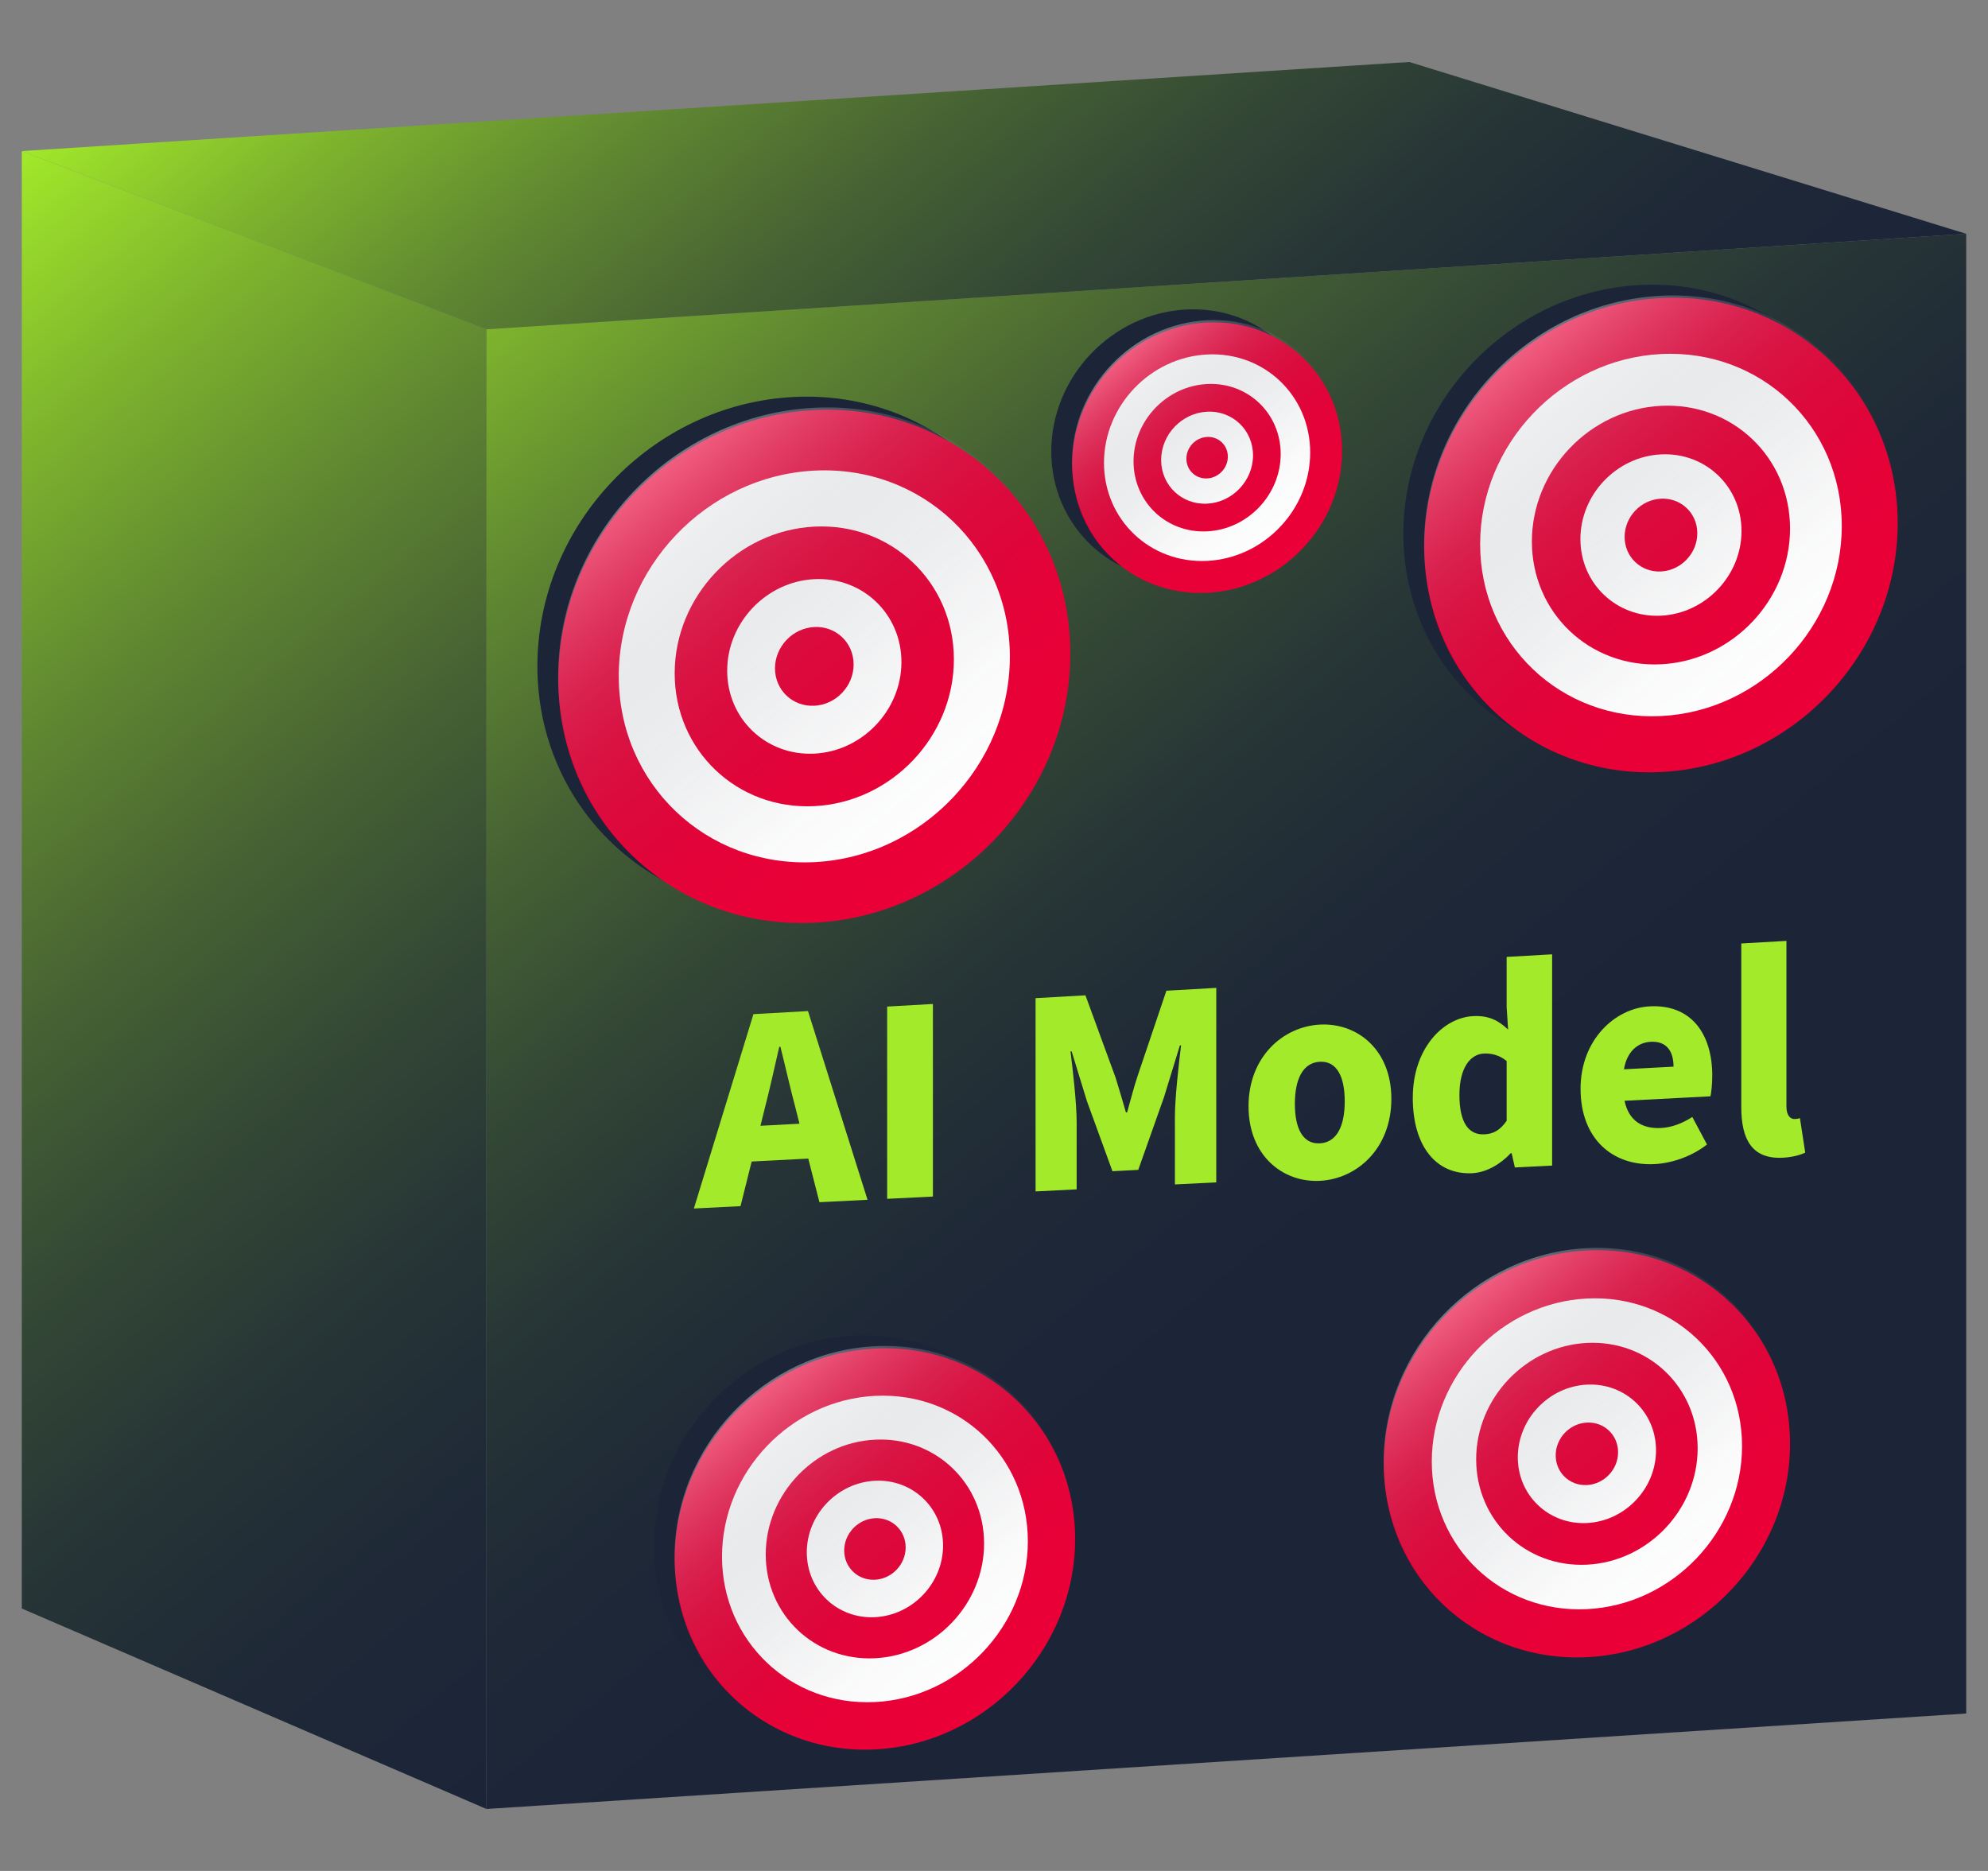 <?xml version="1.0" encoding="UTF-8"?>
<svg id="Layer_1" data-name="Layer 1" xmlns="http://www.w3.org/2000/svg" width="850" height="800" xmlns:xlink="http://www.w3.org/1999/xlink" viewBox="0 0 850 800">
  <rect x="0" y="0" width="850" height="800" fill="#808080" stroke="none"/>
  <defs>
    <linearGradient id="linear-gradient" x1="193.78" y1="37.33" x2="587.15" y2="512.65" gradientUnits="userSpaceOnUse">
      <stop offset="0" stop-color="#a3ea2a"/>
      <stop offset=".01" stop-color="#9fe52a"/>
      <stop offset=".15" stop-color="#7db22d"/>
      <stop offset=".29" stop-color="#5f8731"/>
      <stop offset=".43" stop-color="#476333"/>
      <stop offset=".57" stop-color="#344835"/>
      <stop offset=".71" stop-color="#263436"/>
      <stop offset=".85" stop-color="#1e2837"/>
      <stop offset="1" stop-color="#1c2538"/>
    </linearGradient>
    <linearGradient id="linear-gradient-2" x1="-103.49" y1="157.96" x2="325.46" y2="676.27" xlink:href="#linear-gradient"/>
    <linearGradient id="linear-gradient-3" x1="247.34" y1="-132.39" x2="602.66" y2="296.96" xlink:href="#linear-gradient"/>
    <linearGradient id="linear-gradient-4" x1="279.99" y1="201.6" x2="416.32" y2="366.33" gradientUnits="userSpaceOnUse">
      <stop offset="0" stop-color="#fff"/>
      <stop offset="0" stop-color="#fcfcfc" stop-opacity=".99"/>
      <stop offset=".13" stop-color="#c8cacf" stop-opacity=".76"/>
      <stop offset=".25" stop-color="#9a9ea6" stop-opacity=".56"/>
      <stop offset=".37" stop-color="#737984" stop-opacity=".39"/>
      <stop offset=".5" stop-color="#535a69" stop-opacity=".25"/>
      <stop offset=".62" stop-color="#3b4353" stop-opacity=".14"/>
      <stop offset=".74" stop-color="#293244" stop-opacity=".06"/>
      <stop offset=".87" stop-color="#1f283b" stop-opacity=".02"/>
      <stop offset="1" stop-color="#1c2538" stop-opacity="0"/>
    </linearGradient>
    <linearGradient id="linear-gradient-5" x1="624.4" y1="555.31" x2="732.57" y2="686.01" xlink:href="#linear-gradient-4"/>
    <linearGradient id="linear-gradient-6" x1="480.14" y1="151.3" x2="552.02" y2="238.15" xlink:href="#linear-gradient-4"/>
    <linearGradient id="linear-gradient-7" x1="320.76" y1="596.93" x2="427.37" y2="725.76" xlink:href="#linear-gradient-4"/>
    <linearGradient id="linear-gradient-8" x1="647.12" y1="151.65" x2="773.18" y2="303.97" xlink:href="#linear-gradient-4"/>
  </defs>
  <polygon points="840.68 732.68 207.98 773.5 207.98 140.79 840.68 99.98 840.68 732.68" style="fill: url(#linear-gradient);"/>
  <polygon points="207.98 140.79 9.32 64.6 9.32 687.78 207.98 773.5 207.98 140.79" style="fill: url(#linear-gradient-2);"/>
  <polygon points="9.32 64.6 207.98 140.79 840.68 99.98 602.57 26.5 9.32 64.6" style="fill: url(#linear-gradient-3);"/>
  <g>
    <path d="M339.24,388.95c60.46-2.95,109.47-54.46,109.47-115.07s-49.01-107.22-109.47-104.13c-60.46,3.09-109.47,54.61-109.47,115.07s49.01,107.08,109.47,104.13Z" style="fill: #1c2538;"/>
    <path d="M669.58,529.1c-47.97,2.45-86.85,43.32-86.85,91.29s38.88,84.96,86.85,82.62c47.97-2.34,86.85-43.21,86.85-91.29s-38.88-85.07-86.85-82.62Z" style="fill: #1c2538;"/>
    <path d="M507.19,132.34c-31.87,1.63-57.71,28.79-57.71,60.66s25.84,56.45,57.71,54.9c31.87-1.55,57.71-28.71,57.71-60.66s-25.84-56.52-57.71-54.9Z" style="fill: #1c2538;"/>
    <path d="M365.16,571.03c-47.28,2.42-85.61,42.7-85.61,89.98s38.33,83.74,85.61,81.43c47.28-2.3,85.61-42.59,85.61-89.98s-38.33-83.85-85.61-81.43Z" style="fill: #1c2538;"/>
    <path d="M701.24,121.86c-55.9,2.86-101.22,50.49-101.22,106.39s45.32,99.01,101.22,96.29c55.9-2.72,101.22-50.36,101.22-106.39s-45.32-99.14-101.22-96.29Z" style="fill: #1c2538;"/>
  </g>
  <g>
    <path d="M457.64,279.47c0,60.6-49.01,112.12-109.47,115.07s-109.47-43.68-109.47-104.13,49.01-111.98,109.47-115.07c60.46-3.09,109.47,43.53,109.47,104.13Z" style="fill: #eb0037;"/>
    <path d="M431.78,280.76c0,46.27-37.43,85.62-83.61,87.88s-83.61-33.34-83.61-79.53,37.43-85.53,83.61-87.88,83.61,33.26,83.61,79.53Z" style="fill: #fff;"/>
    <path d="M407.85,281.96c0,33.02-26.72,61.11-59.69,62.74s-59.69-23.8-59.69-56.78,26.72-61.07,59.69-62.74c32.96-1.67,59.69,23.75,59.69,56.78Z" style="fill: #eb0037;"/>
    <path d="M385.42,283.08c0,20.61-16.68,38.14-37.25,39.16-20.57,1.02-37.25-14.85-37.25-35.44s16.68-38.12,37.25-39.16c20.57-1.04,37.25,14.83,37.25,35.44Z" style="fill: #fff;"/>
    <path d="M364.98,284.1c0,9.3-7.53,17.21-16.81,17.67s-16.81-6.7-16.81-15.99,7.53-17.2,16.81-17.67c9.28-.47,16.81,6.69,16.81,15.99Z" style="fill: #eb0037;"/>
  </g>
  <g>
    <path d="M765.36,617.3c0,48.08-38.88,88.95-86.85,91.29s-86.85-34.65-86.85-82.62,38.88-88.84,86.85-91.29c47.97-2.45,86.85,34.54,86.85,82.62Z" style="fill: #eb0037;"/>
    <path d="M744.84,618.33c0,36.71-29.7,67.93-66.33,69.72-36.63,1.8-66.33-26.45-66.33-63.1s29.7-67.86,66.33-69.72,66.33,26.39,66.33,63.1Z" style="fill: #fff;"/>
    <path d="M725.86,619.27c0,26.2-21.2,48.49-47.35,49.77-26.15,1.29-47.35-18.88-47.35-45.05s21.2-48.45,47.35-49.77c26.15-1.32,47.35,18.84,47.35,45.05Z" style="fill: #eb0037;"/>
    <path d="M708.06,620.16c0,16.35-13.23,30.26-29.55,31.07-16.32.81-29.55-11.78-29.55-28.11s13.23-30.24,29.55-31.07c16.32-.82,29.55,11.77,29.55,28.11Z" style="fill: #fff;"/>
    <path d="M691.84,620.97c0,7.38-5.97,13.65-13.34,14.02-7.37.37-13.34-5.31-13.34-12.69s5.97-13.65,13.34-14.02c7.37-.37,13.34,5.31,13.34,12.69Z" style="fill: #eb0037;"/>
  </g>
  <g>
    <path d="M573.83,192.82c0,31.95-25.84,59.1-57.71,60.66s-57.71-23.02-57.71-54.9,25.84-59.03,57.71-60.66,57.71,22.95,57.71,54.9Z" style="fill: #eb0037;"/>
    <path d="M560.19,193.5c0,24.39-19.73,45.13-44.08,46.33s-44.08-17.58-44.08-41.93,19.73-45.09,44.08-46.33c24.34-1.24,44.08,17.53,44.08,41.93Z" style="fill: #fff;"/>
    <path d="M547.58,194.13c0,17.41-14.09,32.22-31.46,33.07-17.38.86-31.46-12.54-31.46-29.93s14.09-32.19,31.46-33.07c17.38-.88,31.46,12.52,31.46,29.93Z" style="fill: #eb0037;"/>
    <path d="M535.75,194.72c0,10.86-8.79,20.1-19.64,20.64s-19.64-7.83-19.64-18.68,8.79-20.1,19.64-20.64c10.85-.55,19.64,7.82,19.64,18.68Z" style="fill: #fff;"/>
    <path d="M524.98,195.26c0,4.9-3.97,9.07-8.86,9.31s-8.86-3.53-8.86-8.43,3.97-9.07,8.86-9.31,8.86,3.53,8.86,8.43Z" style="fill: #eb0037;"/>
  </g>
  <g>
    <path d="M459.69,658.05c0,47.39-38.33,87.68-85.61,89.98s-85.61-34.15-85.61-81.43,38.33-87.57,85.61-89.98c47.28-2.42,85.61,34.04,85.61,81.43Z" style="fill: #eb0037;"/>
    <path d="M439.47,659.06c0,36.19-29.27,66.95-65.38,68.72-36.11,1.77-65.38-26.08-65.38-62.2s29.27-66.89,65.38-68.72c36.11-1.84,65.38,26.01,65.38,62.2Z" style="fill: #fff;"/>
    <path d="M420.76,659.99c0,25.83-20.9,47.79-46.68,49.06-25.78,1.27-46.68-18.61-46.68-44.4s20.9-47.76,46.68-49.06c25.78-1.3,46.68,18.57,46.68,44.4Z" style="fill: #eb0037;"/>
    <path d="M403.22,660.87c0,16.11-13.04,29.82-29.13,30.62-16.09.8-29.13-11.61-29.13-27.71s13.04-29.81,29.13-30.62,29.13,11.6,29.13,27.71Z" style="fill: #fff;"/>
    <path d="M387.23,661.66c0,7.27-5.89,13.46-13.14,13.82-7.26.36-13.14-5.24-13.14-12.5s5.89-13.45,13.14-13.82c7.26-.36,13.14,5.23,13.14,12.5Z" style="fill: #eb0037;"/>
  </g>
  <g>
    <path d="M811.39,223.73c0,56.03-45.32,103.67-101.22,106.39-55.9,2.72-101.22-40.38-101.22-96.29s45.32-103.54,101.22-106.39c55.9-2.86,101.22,40.25,101.22,96.29Z" style="fill: #eb0037;"/>
    <path d="M787.48,224.92c0,42.79-34.61,79.17-77.31,81.26-42.7,2.09-77.31-30.83-77.31-73.54s34.61-79.09,77.31-81.26,77.31,30.75,77.31,73.54Z" style="fill: #fff;"/>
    <path d="M765.36,226.03c0,30.54-24.71,56.51-55.19,58.01s-55.19-22-55.19-52.5,24.71-56.47,55.19-58.01,55.19,21.96,55.19,52.5Z" style="fill: #eb0037;"/>
    <path d="M744.61,227.06c0,19.05-15.42,35.26-34.44,36.2-19.02.94-34.44-13.73-34.44-32.77s15.42-35.25,34.44-36.2,34.44,13.71,34.44,32.77Z" style="fill: #fff;"/>
    <path d="M725.71,228.01c0,8.6-6.96,15.91-15.54,16.34s-15.54-6.19-15.54-14.78,6.96-15.91,15.54-16.34,15.54,6.19,15.54,14.78Z" style="fill: #eb0037;"/>
  </g>
  <g style="opacity: .38;">
    <path d="M348.1,393.56c60.46-2.95,109.47-54.46,109.47-115.07s-49.01-107.22-109.47-104.13c-60.46,3.09-109.47,54.61-109.47,115.07s49.01,107.08,109.47,104.13Z" style="fill: url(#linear-gradient-4);"/>
    <path d="M678.44,533.7c-47.97,2.45-86.85,43.32-86.85,91.29s38.88,84.96,86.85,82.62c47.97-2.34,86.85-43.21,86.85-91.29s-38.88-85.07-86.85-82.62Z" style="fill: url(#linear-gradient-5);"/>
    <path d="M516.05,136.94c-31.87,1.63-57.71,28.79-57.71,60.66s25.84,56.45,57.71,54.9c31.87-1.55,57.71-28.71,57.71-60.66s-25.84-56.52-57.71-54.9Z" style="fill: url(#linear-gradient-6);"/>
    <path d="M374.02,575.63c-47.28,2.42-85.61,42.7-85.61,89.98s38.33,83.74,85.61,81.43,85.61-42.59,85.61-89.98-38.33-83.85-85.61-81.43Z" style="fill: url(#linear-gradient-7);"/>
    <path d="M710.1,126.46c-55.9,2.86-101.22,50.49-101.22,106.39s45.32,99.01,101.22,96.29c55.9-2.72,101.22-50.36,101.22-106.39s-45.32-99.14-101.22-96.29Z" style="fill: url(#linear-gradient-8);"/>
  </g>
  <g>
    <path d="M322.14,433.64l23.33-1.32,25.46,80.7-20.57,1.03-4.77-18.65-24.2,1.25-4.77,19.09-19.94,1,25.46-83.08ZM325.15,481.37l16.68-.88-1.76-6.96c-2.13-7.94-4.26-17.51-6.39-25.95l-.5.03c-2.01,8.66-4.14,18.46-6.27,26.62l-1.76,7.13Z" style="fill: #a3ea2a;"/>
    <path d="M379.32,430.4l19.56-1.11v82.34l-19.56.98v-82.2Z" style="fill: #a3ea2a;"/>
    <path d="M442.78,426.8l21.32-1.21,12.92,35.29c1.51,4.76,2.88,9.65,4.39,14.79l.5-.03c1.51-5.3,2.76-10.33,4.39-15.26l12.41-36.76,21.32-1.21v83.16l-17.68.88v-28.83c0-8.16,1.63-22.41,2.63-30.63l-.5.03-6.77,22.05-11.03,31.16-11.04.56-10.91-29.97-6.52-21.26-.5.03c1,8.08,2.63,22.1,2.63,30.24v28.73l-17.56.88v-82.63Z" style="fill: #a3ea2a;"/>
    <path d="M533.83,473.04c0-21.1,14.67-34.06,30.47-34.93s30.6,10.52,30.6,31.73-14.67,34.28-30.6,35.07c-15.8.79-30.47-10.76-30.47-31.86ZM574.96,470.88c0-10.52-3.39-17.27-10.66-16.88s-10.66,7.49-10.66,18,3.39,17.25,10.66,16.88c7.27-.37,10.66-7.35,10.66-18Z" style="fill: #a3ea2a;"/>
    <path d="M604.06,469.35c0-20.84,12.79-34.15,25.71-34.86,6.9-.38,11.04,1.97,15.05,5.75l-.63-9.52v-21.55l19.44-1.11v90.34l-15.93.8-1.38-6.13-.38.02c-4.39,4.74-10.53,8.27-16.43,8.56-15.42.77-25.46-11.46-25.46-32.3ZM644.19,479.24v-25.55c-3.01-2.55-6.65-3.38-9.78-3.21-5.52.3-10.41,5.71-10.41,17.7s4.01,17.19,10.66,16.85c3.76-.19,6.65-1.63,9.53-5.78Z" style="fill: #a3ea2a;"/>
    <path d="M675.79,465.58c0-20.83,14.55-34.44,29.47-35.27,18.06-1,26.84,12.03,26.84,29.58,0,3.64-.38,7.04-.75,8.88l-36.74,1.91c1.76,8.59,7.65,12.05,15.55,11.64,4.52-.23,9.03-1.89,13.42-4.71l6.27,11.76c-6.52,5.13-15.05,8.03-22.45,8.39-17.81.89-31.6-10.72-31.6-32.19ZM715.54,456.09c0-6.36-2.76-11.01-9.78-10.63-5.52.3-10.16,4.18-11.41,11.76l21.19-1.13Z" style="fill: #a3ea2a;"/>
    <path d="M744.51,473.41v-69.99l19.31-1.11v70.88c0,4.17,2.01,5.37,3.51,5.29.75-.04,1.26-.06,2.26-.38l2.26,14.75c-2.13,1.02-5.39,1.96-9.66,2.18-13.29.66-17.68-8.1-17.68-21.63Z" style="fill: #a3ea2a;"/>
  </g>
</svg>